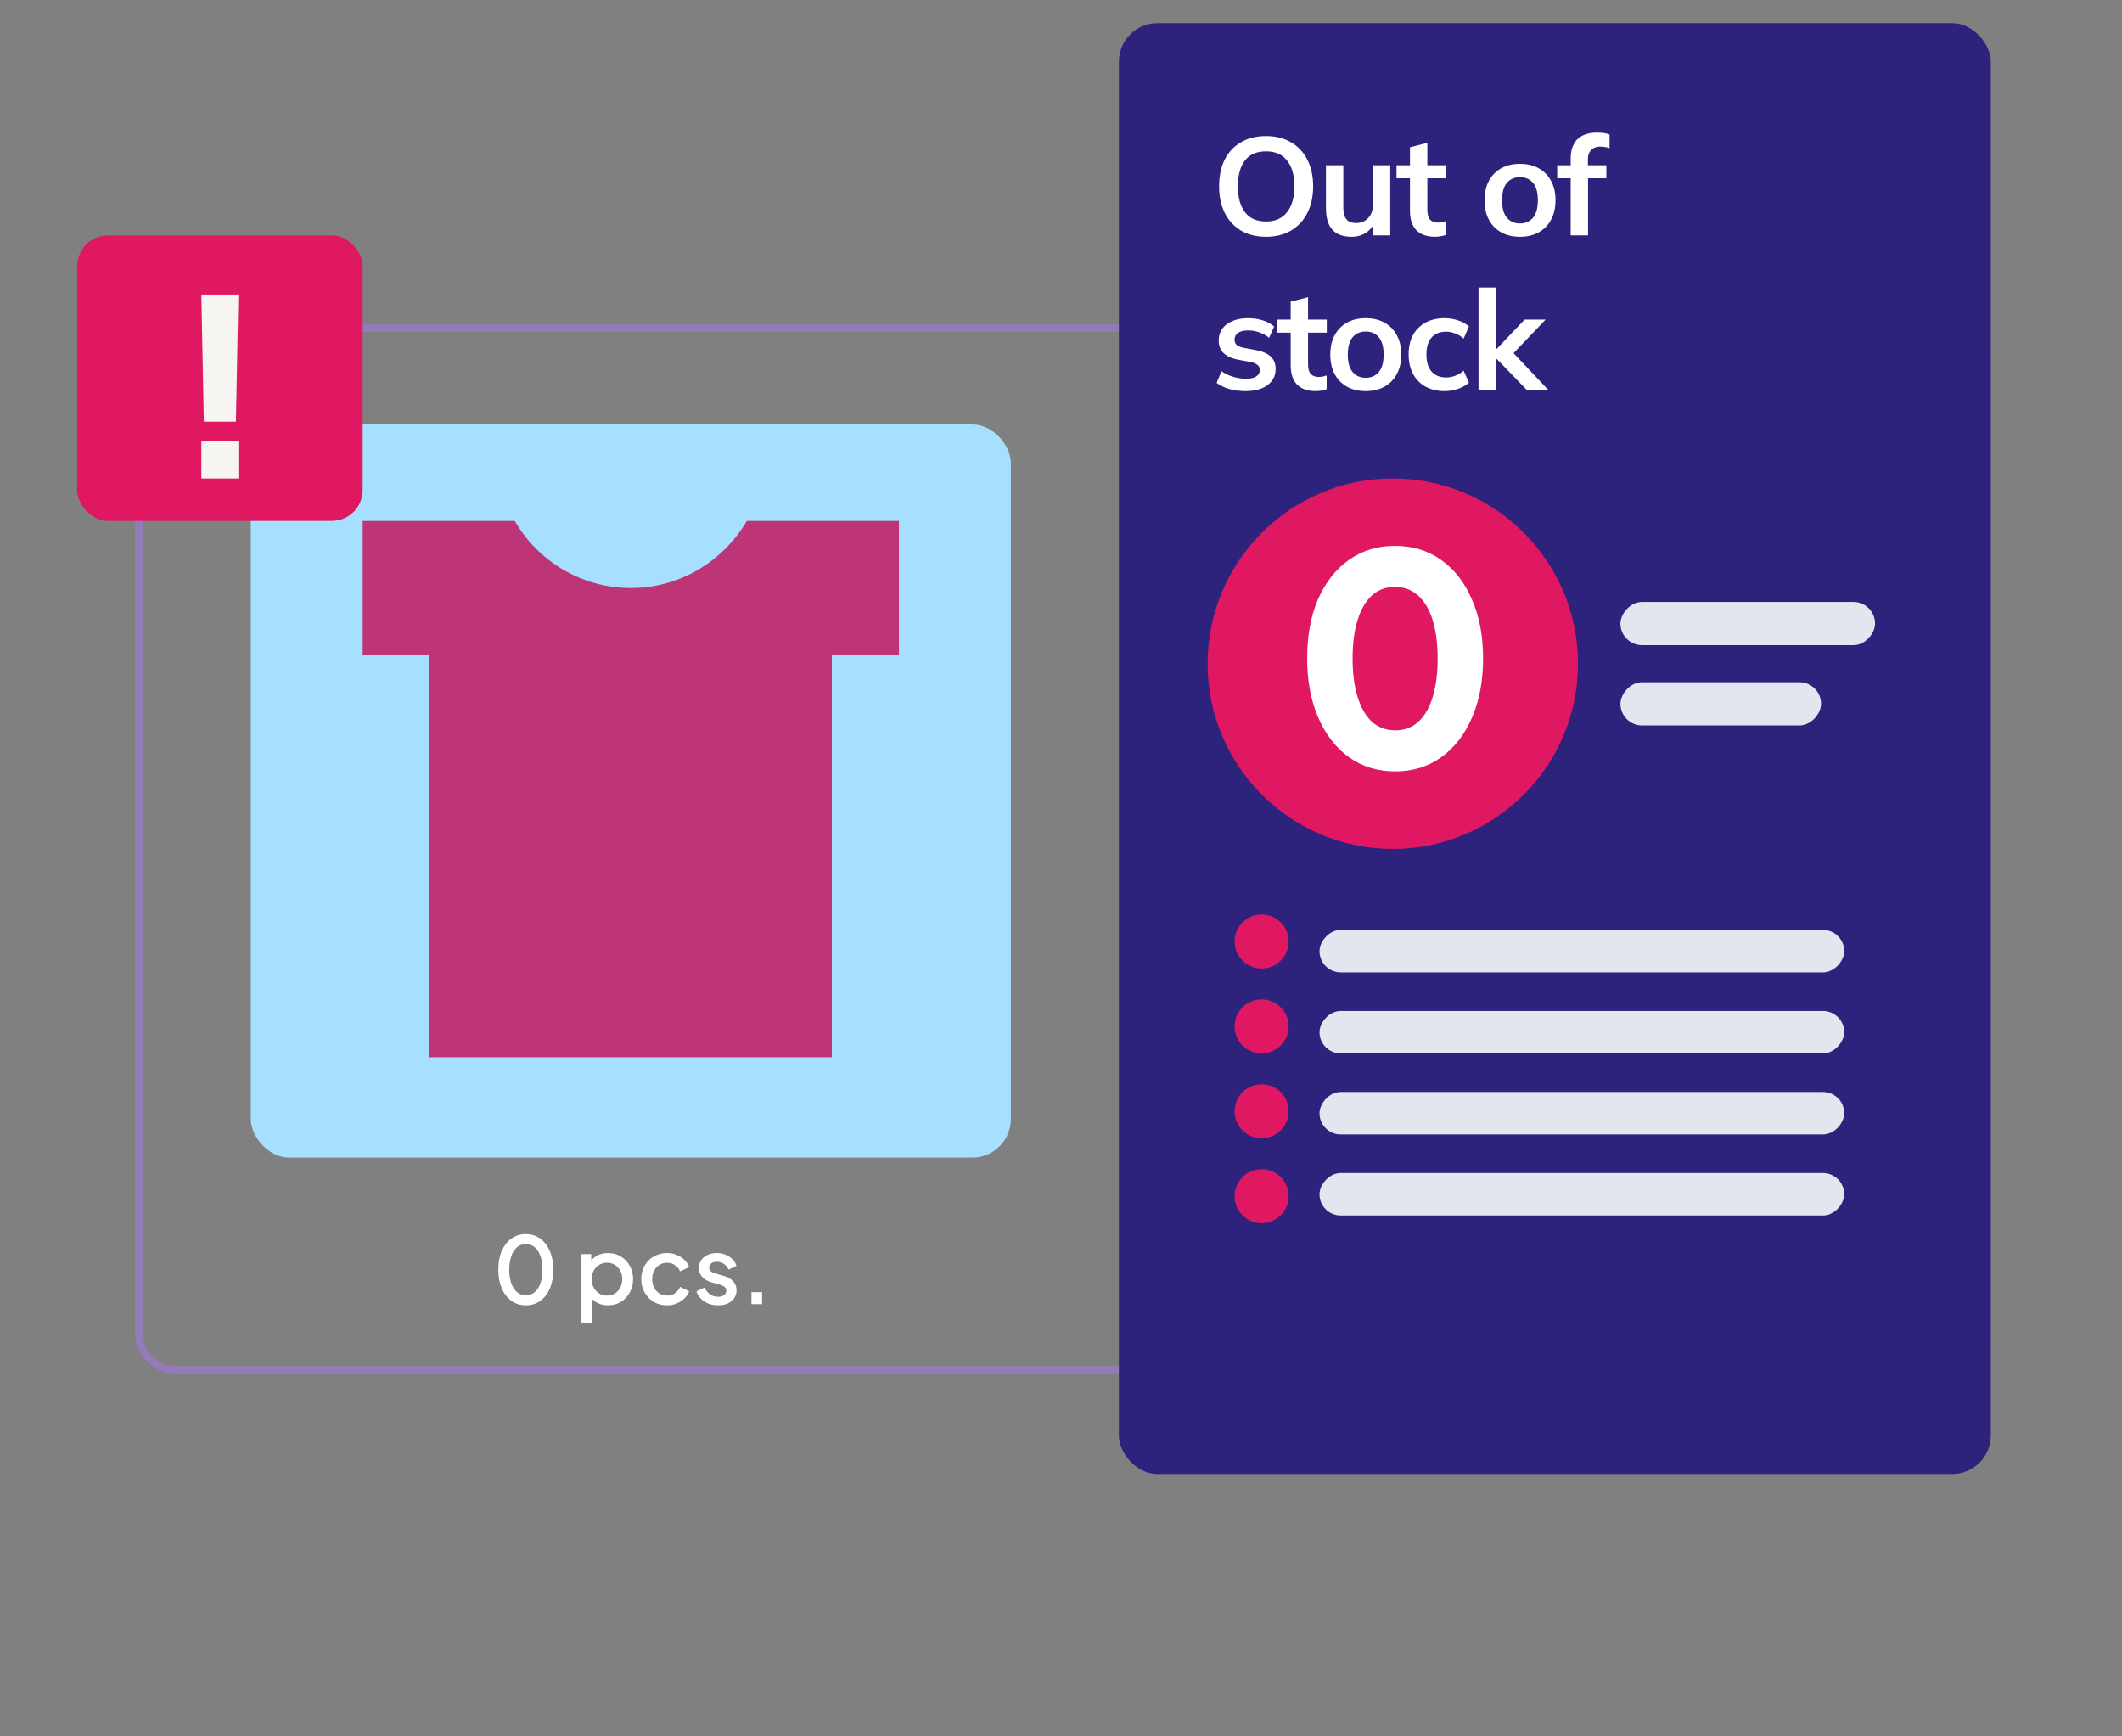 <svg width="550" height="450" viewBox="0 0 550 450" fill="none" xmlns="http://www.w3.org/2000/svg">
<rect x="0" y="0" width="550" height="450" fill="#808080" stroke="none"/>
<rect x="65" y="110" width="197" height="190" rx="10" fill="#A7E0FF"/>
<path d="M111.292 169.778V274H215.597V169.778H233V135H193.569C187.511 145.345 176.387 152.389 163.5 152.389C150.613 152.389 139.379 145.345 133.431 135H94V169.778H111.403H111.292Z" fill="#BD3576"/>
<path d="M136.311 338.288C134.887 338.288 133.639 337.904 132.567 337.136C131.495 336.352 130.655 335.272 130.047 333.896C129.455 332.504 129.159 330.888 129.159 329.048C129.159 327.192 129.455 325.576 130.047 324.2C130.655 322.824 131.487 321.752 132.543 320.984C133.615 320.216 134.863 319.832 136.287 319.832C137.711 319.832 138.951 320.216 140.007 320.984C141.079 321.752 141.911 322.832 142.503 324.224C143.111 325.6 143.415 327.208 143.415 329.048C143.415 330.888 143.119 332.504 142.527 333.896C141.935 335.272 141.103 336.352 140.031 337.136C138.975 337.904 137.735 338.288 136.311 338.288ZM136.311 335.696C137.191 335.696 137.951 335.424 138.591 334.88C139.231 334.336 139.727 333.568 140.079 332.576C140.431 331.584 140.607 330.408 140.607 329.048C140.607 327.688 140.431 326.512 140.079 325.52C139.727 324.528 139.231 323.76 138.591 323.216C137.951 322.672 137.183 322.4 136.287 322.4C135.407 322.4 134.647 322.672 134.007 323.216C133.367 323.76 132.871 324.528 132.519 325.52C132.167 326.512 131.991 327.688 131.991 329.048C131.991 330.392 132.167 331.568 132.519 332.576C132.871 333.568 133.367 334.336 134.007 334.88C134.663 335.424 135.431 335.696 136.311 335.696ZM150.654 342.8V325.016H153.246V327.704L152.934 327.08C153.414 326.344 154.054 325.768 154.854 325.352C155.654 324.936 156.566 324.728 157.59 324.728C158.822 324.728 159.926 325.024 160.902 325.616C161.894 326.208 162.67 327.016 163.23 328.04C163.806 329.064 164.094 330.216 164.094 331.496C164.094 332.776 163.806 333.928 163.23 334.952C162.67 335.976 161.902 336.792 160.926 337.4C159.95 337.992 158.838 338.288 157.59 338.288C156.582 338.288 155.662 338.08 154.83 337.664C154.014 337.248 153.382 336.648 152.934 335.864L153.366 335.36V342.8H150.654ZM157.326 335.768C158.094 335.768 158.774 335.584 159.366 335.216C159.958 334.848 160.422 334.344 160.758 333.704C161.11 333.048 161.286 332.312 161.286 331.496C161.286 330.68 161.11 329.952 160.758 329.312C160.422 328.672 159.958 328.168 159.366 327.8C158.774 327.432 158.094 327.248 157.326 327.248C156.574 327.248 155.894 327.432 155.286 327.8C154.694 328.168 154.222 328.672 153.87 329.312C153.534 329.952 153.366 330.68 153.366 331.496C153.366 332.312 153.534 333.048 153.87 333.704C154.222 334.344 154.694 334.848 155.286 335.216C155.894 335.584 156.574 335.768 157.326 335.768ZM172.9 338.288C171.604 338.288 170.452 337.992 169.444 337.4C168.452 336.792 167.66 335.976 167.068 334.952C166.492 333.928 166.204 332.768 166.204 331.472C166.204 330.192 166.492 329.04 167.068 328.016C167.644 326.992 168.436 326.192 169.444 325.616C170.452 325.024 171.604 324.728 172.9 324.728C173.78 324.728 174.604 324.888 175.372 325.208C176.14 325.512 176.804 325.936 177.364 326.48C177.94 327.024 178.364 327.656 178.636 328.376L176.26 329.48C175.988 328.808 175.548 328.272 174.94 327.872C174.348 327.456 173.668 327.248 172.9 327.248C172.164 327.248 171.5 327.432 170.908 327.8C170.332 328.152 169.876 328.656 169.54 329.312C169.204 329.952 169.036 330.68 169.036 331.496C169.036 332.312 169.204 333.048 169.54 333.704C169.876 334.344 170.332 334.848 170.908 335.216C171.5 335.584 172.164 335.768 172.9 335.768C173.684 335.768 174.364 335.568 174.94 335.168C175.532 334.752 175.972 334.2 176.26 333.512L178.636 334.64C178.38 335.328 177.964 335.952 177.388 336.512C176.828 337.056 176.164 337.488 175.396 337.808C174.628 338.128 173.796 338.288 172.9 338.288ZM186.087 338.288C184.759 338.288 183.591 337.96 182.583 337.304C181.591 336.648 180.895 335.768 180.495 334.664L182.583 333.68C182.935 334.416 183.415 335 184.023 335.432C184.647 335.864 185.335 336.08 186.087 336.08C186.727 336.08 187.247 335.936 187.647 335.648C188.047 335.36 188.247 334.968 188.247 334.472C188.247 334.152 188.159 333.896 187.983 333.704C187.807 333.496 187.583 333.328 187.311 333.2C187.055 333.072 186.791 332.976 186.519 332.912L184.479 332.336C183.359 332.016 182.519 331.536 181.959 330.896C181.415 330.24 181.143 329.48 181.143 328.616C181.143 327.832 181.343 327.152 181.743 326.576C182.143 325.984 182.695 325.528 183.399 325.208C184.103 324.888 184.895 324.728 185.775 324.728C186.959 324.728 188.015 325.024 188.943 325.616C189.871 326.192 190.527 327 190.911 328.04L188.823 329.024C188.567 328.4 188.159 327.904 187.599 327.536C187.055 327.168 186.439 326.984 185.751 326.984C185.159 326.984 184.687 327.128 184.335 327.416C183.983 327.688 183.807 328.048 183.807 328.496C183.807 328.8 183.887 329.056 184.047 329.264C184.207 329.456 184.415 329.616 184.671 329.744C184.927 329.856 185.191 329.952 185.463 330.032L187.575 330.656C188.647 330.96 189.471 331.44 190.047 332.096C190.623 332.736 190.911 333.504 190.911 334.4C190.911 335.168 190.703 335.848 190.287 336.44C189.887 337.016 189.327 337.472 188.607 337.808C187.887 338.128 187.047 338.288 186.087 338.288ZM194.768 338V334.88H197.528V338H194.768Z" fill="white"/>
<rect x="36" y="85" width="479" height="270" rx="9" stroke="#927BB7" stroke-width="2"/>
<rect x="290" y="6" width="226" height="376" rx="10" fill="#2D237D"/>
<path d="M315.98 48.292C315.98 45.628 316.46 43.324 317.42 41.38C318.404 39.436 319.808 37.936 321.632 36.88C323.456 35.8 325.628 35.26 328.148 35.26C330.644 35.26 332.804 35.8 334.628 36.88C336.452 37.936 337.856 39.436 338.84 41.38C339.848 43.324 340.352 45.616 340.352 48.256C340.352 50.92 339.848 53.236 338.84 55.204C337.856 57.148 336.452 58.66 334.628 59.74C332.804 60.82 330.644 61.36 328.148 61.36C325.628 61.36 323.456 60.82 321.632 59.74C319.832 58.66 318.44 57.148 317.456 55.204C316.472 53.236 315.98 50.932 315.98 48.292ZM320.84 48.292C320.84 51.148 321.452 53.38 322.676 54.988C323.9 56.596 325.724 57.4 328.148 57.4C330.5 57.4 332.312 56.596 333.584 54.988C334.856 53.38 335.492 51.148 335.492 48.292C335.492 45.412 334.856 43.18 333.584 41.596C332.336 40.012 330.524 39.22 328.148 39.22C325.724 39.22 323.9 40.012 322.676 41.596C321.452 43.18 320.84 45.412 320.84 48.292ZM350.336 61.36C348.104 61.36 346.436 60.748 345.332 59.524C344.228 58.3 343.676 56.428 343.676 53.908V42.82H348.176V53.872C348.176 55.216 348.452 56.212 349.004 56.86C349.556 57.484 350.396 57.796 351.524 57.796C352.796 57.796 353.828 57.364 354.62 56.5C355.436 55.636 355.844 54.496 355.844 53.08V42.82H360.344V61H355.952V57.292H356.456C355.928 58.588 355.124 59.596 354.044 60.316C352.988 61.012 351.752 61.36 350.336 61.36ZM372.005 61.36C369.845 61.36 368.213 60.796 367.109 59.668C366.005 58.54 365.453 56.848 365.453 54.592V46.204H361.961V42.82H365.453V38.176L369.953 37.024V42.82H374.813V46.204H369.953V54.304C369.953 55.552 370.193 56.428 370.673 56.932C371.153 57.436 371.813 57.688 372.653 57.688C373.109 57.688 373.493 57.652 373.805 57.58C374.141 57.508 374.465 57.412 374.777 57.292V60.856C374.369 61.024 373.913 61.144 373.409 61.216C372.929 61.312 372.461 61.36 372.005 61.36ZM393.957 61.36C392.085 61.36 390.465 60.976 389.097 60.208C387.729 59.44 386.661 58.348 385.893 56.932C385.149 55.516 384.777 53.836 384.777 51.892C384.777 49.948 385.149 48.28 385.893 46.888C386.661 45.472 387.729 44.38 389.097 43.612C390.465 42.844 392.085 42.46 393.957 42.46C395.829 42.46 397.449 42.844 398.817 43.612C400.209 44.38 401.277 45.472 402.021 46.888C402.789 48.28 403.173 49.948 403.173 51.892C403.173 53.836 402.789 55.516 402.021 56.932C401.277 58.348 400.209 59.44 398.817 60.208C397.449 60.976 395.829 61.36 393.957 61.36ZM393.957 57.904C395.373 57.904 396.501 57.412 397.341 56.428C398.181 55.42 398.601 53.908 398.601 51.892C398.601 49.876 398.181 48.376 397.341 47.392C396.501 46.408 395.373 45.916 393.957 45.916C392.541 45.916 391.413 46.408 390.573 47.392C389.733 48.376 389.313 49.876 389.313 51.892C389.313 53.908 389.733 55.42 390.573 56.428C391.413 57.412 392.541 57.904 393.957 57.904ZM407.102 61V46.204H403.61V42.82H408.362L407.102 43.972V41.2C407.102 38.944 407.678 37.24 408.83 36.088C410.006 34.936 411.722 34.36 413.978 34.36C414.506 34.36 415.058 34.396 415.634 34.468C416.234 34.54 416.75 34.672 417.182 34.864V38.392C416.87 38.272 416.498 38.176 416.066 38.104C415.634 38.032 415.214 37.996 414.806 37.996C414.182 37.996 413.618 38.116 413.114 38.356C412.634 38.596 412.25 38.968 411.962 39.472C411.698 39.952 411.566 40.6 411.566 41.416V43.612L410.918 42.82H416.354V46.204H411.602V61H407.102ZM322.928 101.36C321.368 101.36 319.928 101.18 318.608 100.82C317.312 100.436 316.22 99.908 315.332 99.236L316.592 96.212C317.504 96.836 318.512 97.316 319.616 97.652C320.72 97.988 321.836 98.156 322.964 98.156C324.164 98.156 325.052 97.952 325.628 97.544C326.228 97.136 326.528 96.584 326.528 95.888C326.528 95.336 326.336 94.904 325.952 94.592C325.592 94.256 325.004 94.004 324.188 93.836L320.588 93.152C319.052 92.816 317.876 92.24 317.06 91.424C316.268 90.608 315.872 89.54 315.872 88.22C315.872 87.092 316.172 86.096 316.772 85.232C317.396 84.368 318.272 83.696 319.4 83.216C320.552 82.712 321.896 82.46 323.432 82.46C324.776 82.46 326.036 82.64 327.212 83C328.412 83.36 329.42 83.9 330.236 84.62L328.94 87.536C328.196 86.936 327.344 86.468 326.384 86.132C325.424 85.796 324.488 85.628 323.576 85.628C322.328 85.628 321.416 85.856 320.84 86.312C320.264 86.744 319.976 87.308 319.976 88.004C319.976 88.532 320.144 88.976 320.48 89.336C320.84 89.672 321.392 89.924 322.136 90.092L325.736 90.776C327.344 91.088 328.556 91.64 329.372 92.432C330.212 93.2 330.632 94.256 330.632 95.6C330.632 96.8 330.308 97.832 329.66 98.696C329.012 99.56 328.112 100.22 326.96 100.676C325.808 101.132 324.464 101.36 322.928 101.36ZM341.083 101.36C338.923 101.36 337.291 100.796 336.187 99.668C335.083 98.54 334.531 96.848 334.531 94.592V86.204H331.039V82.82H334.531V78.176L339.031 77.024V82.82H343.891V86.204H339.031V94.304C339.031 95.552 339.271 96.428 339.751 96.932C340.231 97.436 340.891 97.688 341.731 97.688C342.187 97.688 342.571 97.652 342.883 97.58C343.219 97.508 343.543 97.412 343.855 97.292V100.856C343.447 101.024 342.991 101.144 342.487 101.216C342.007 101.312 341.539 101.36 341.083 101.36ZM353.98 101.36C352.108 101.36 350.488 100.976 349.12 100.208C347.752 99.44 346.684 98.348 345.916 96.932C345.172 95.516 344.8 93.836 344.8 91.892C344.8 89.948 345.172 88.28 345.916 86.888C346.684 85.472 347.752 84.38 349.12 83.612C350.488 82.844 352.108 82.46 353.98 82.46C355.852 82.46 357.472 82.844 358.84 83.612C360.232 84.38 361.3 85.472 362.044 86.888C362.812 88.28 363.196 89.948 363.196 91.892C363.196 93.836 362.812 95.516 362.044 96.932C361.3 98.348 360.232 99.44 358.84 100.208C357.472 100.976 355.852 101.36 353.98 101.36ZM353.98 97.904C355.396 97.904 356.524 97.412 357.364 96.428C358.204 95.42 358.624 93.908 358.624 91.892C358.624 89.876 358.204 88.376 357.364 87.392C356.524 86.408 355.396 85.916 353.98 85.916C352.564 85.916 351.436 86.408 350.596 87.392C349.756 88.376 349.336 89.876 349.336 91.892C349.336 93.908 349.756 95.42 350.596 96.428C351.436 97.412 352.564 97.904 353.98 97.904ZM374.429 101.36C372.557 101.36 370.913 100.976 369.497 100.208C368.105 99.44 367.025 98.348 366.257 96.932C365.489 95.492 365.105 93.788 365.105 91.82C365.105 89.852 365.489 88.172 366.257 86.78C367.049 85.388 368.141 84.32 369.533 83.576C370.925 82.832 372.557 82.46 374.429 82.46C375.629 82.46 376.793 82.652 377.921 83.036C379.073 83.396 380.009 83.924 380.729 84.62L379.361 87.752C378.713 87.152 377.981 86.708 377.165 86.42C376.373 86.108 375.593 85.952 374.825 85.952C373.217 85.952 371.957 86.456 371.045 87.464C370.157 88.472 369.713 89.936 369.713 91.856C369.713 93.776 370.157 95.252 371.045 96.284C371.957 97.316 373.217 97.832 374.825 97.832C375.569 97.832 376.337 97.688 377.129 97.4C377.945 97.112 378.689 96.668 379.361 96.068L380.729 99.164C379.985 99.86 379.037 100.4 377.885 100.784C376.757 101.168 375.605 101.36 374.429 101.36ZM383.218 101V74.504H387.718V90.56H387.79L395.17 82.82H400.606L391.426 92.432L391.462 90.632L401.254 101H395.674L387.79 92.864H387.718V101H383.218Z" fill="white"/>
<rect width="66" height="11.2" rx="5.6" transform="matrix(-1 0 0 1 486 156)" fill="#E1E6EF"/>
<rect width="52" height="11.2" rx="5.6" transform="matrix(-1 0 0 1 472 176.8)" fill="#E1E6EF"/>
<rect width="136" height="11" rx="5.5" transform="matrix(-1 0 0 1 478 241)" fill="#E1E6EF"/>
<rect width="136" height="11" rx="5.5" transform="matrix(-1 0 0 1 478 262)" fill="#E1E6EF"/>
<rect width="136" height="11" rx="5.5" transform="matrix(-1 0 0 1 478 283)" fill="#E1E6EF"/>
<rect width="136" height="11" rx="5.5" transform="matrix(-1 0 0 1 478 304)" fill="#E1E6EF"/>
<circle cx="327" cy="244" r="7" fill="#DF1861"/>
<circle cx="327" cy="266" r="7" fill="#DF1861"/>
<circle cx="327" cy="288" r="7" fill="#DF1861"/>
<circle cx="327" cy="310" r="7" fill="#DF1861"/>
<circle cx="361" cy="172" r="48" fill="#DF1861"/>
<path d="M361.6 199.912C357.091 199.912 353.113 198.696 349.668 196.264C346.273 193.832 343.613 190.412 341.688 186.004C339.763 181.596 338.8 176.479 338.8 170.652C338.8 164.775 339.737 159.657 341.612 155.3C343.537 150.943 346.197 147.548 349.592 145.116C353.037 142.684 357.015 141.468 361.524 141.468C366.135 141.468 370.137 142.684 373.532 145.116C376.977 147.548 379.637 150.968 381.512 155.376C383.437 159.733 384.4 164.825 384.4 170.652C384.4 176.479 383.437 181.596 381.512 186.004C379.637 190.361 376.977 193.781 373.532 196.264C370.137 198.696 366.16 199.912 361.6 199.912ZM361.676 189.272C364.007 189.272 365.983 188.537 367.604 187.068C369.225 185.599 370.467 183.471 371.328 180.684C372.189 177.897 372.62 174.553 372.62 170.652C372.62 166.751 372.189 163.432 371.328 160.696C370.467 157.909 369.2 155.781 367.528 154.312C365.907 152.843 363.905 152.108 361.524 152.108C359.193 152.108 357.217 152.843 355.596 154.312C353.975 155.781 352.733 157.909 351.872 160.696C351.011 163.432 350.58 166.751 350.58 170.652C350.58 174.503 351.011 177.821 351.872 180.608C352.733 183.395 353.975 185.548 355.596 187.068C357.268 188.537 359.295 189.272 361.676 189.272Z" fill="white"/>
<rect x="20" y="61" width="74" height="74" rx="8" fill="#DF1861"/>
<path d="M52.828 109.28L52.188 76.32H61.788L61.148 109.28H52.828ZM52.188 124V114.4H61.788V124H52.188Z" fill="#F7F5F2"/>
</svg>
